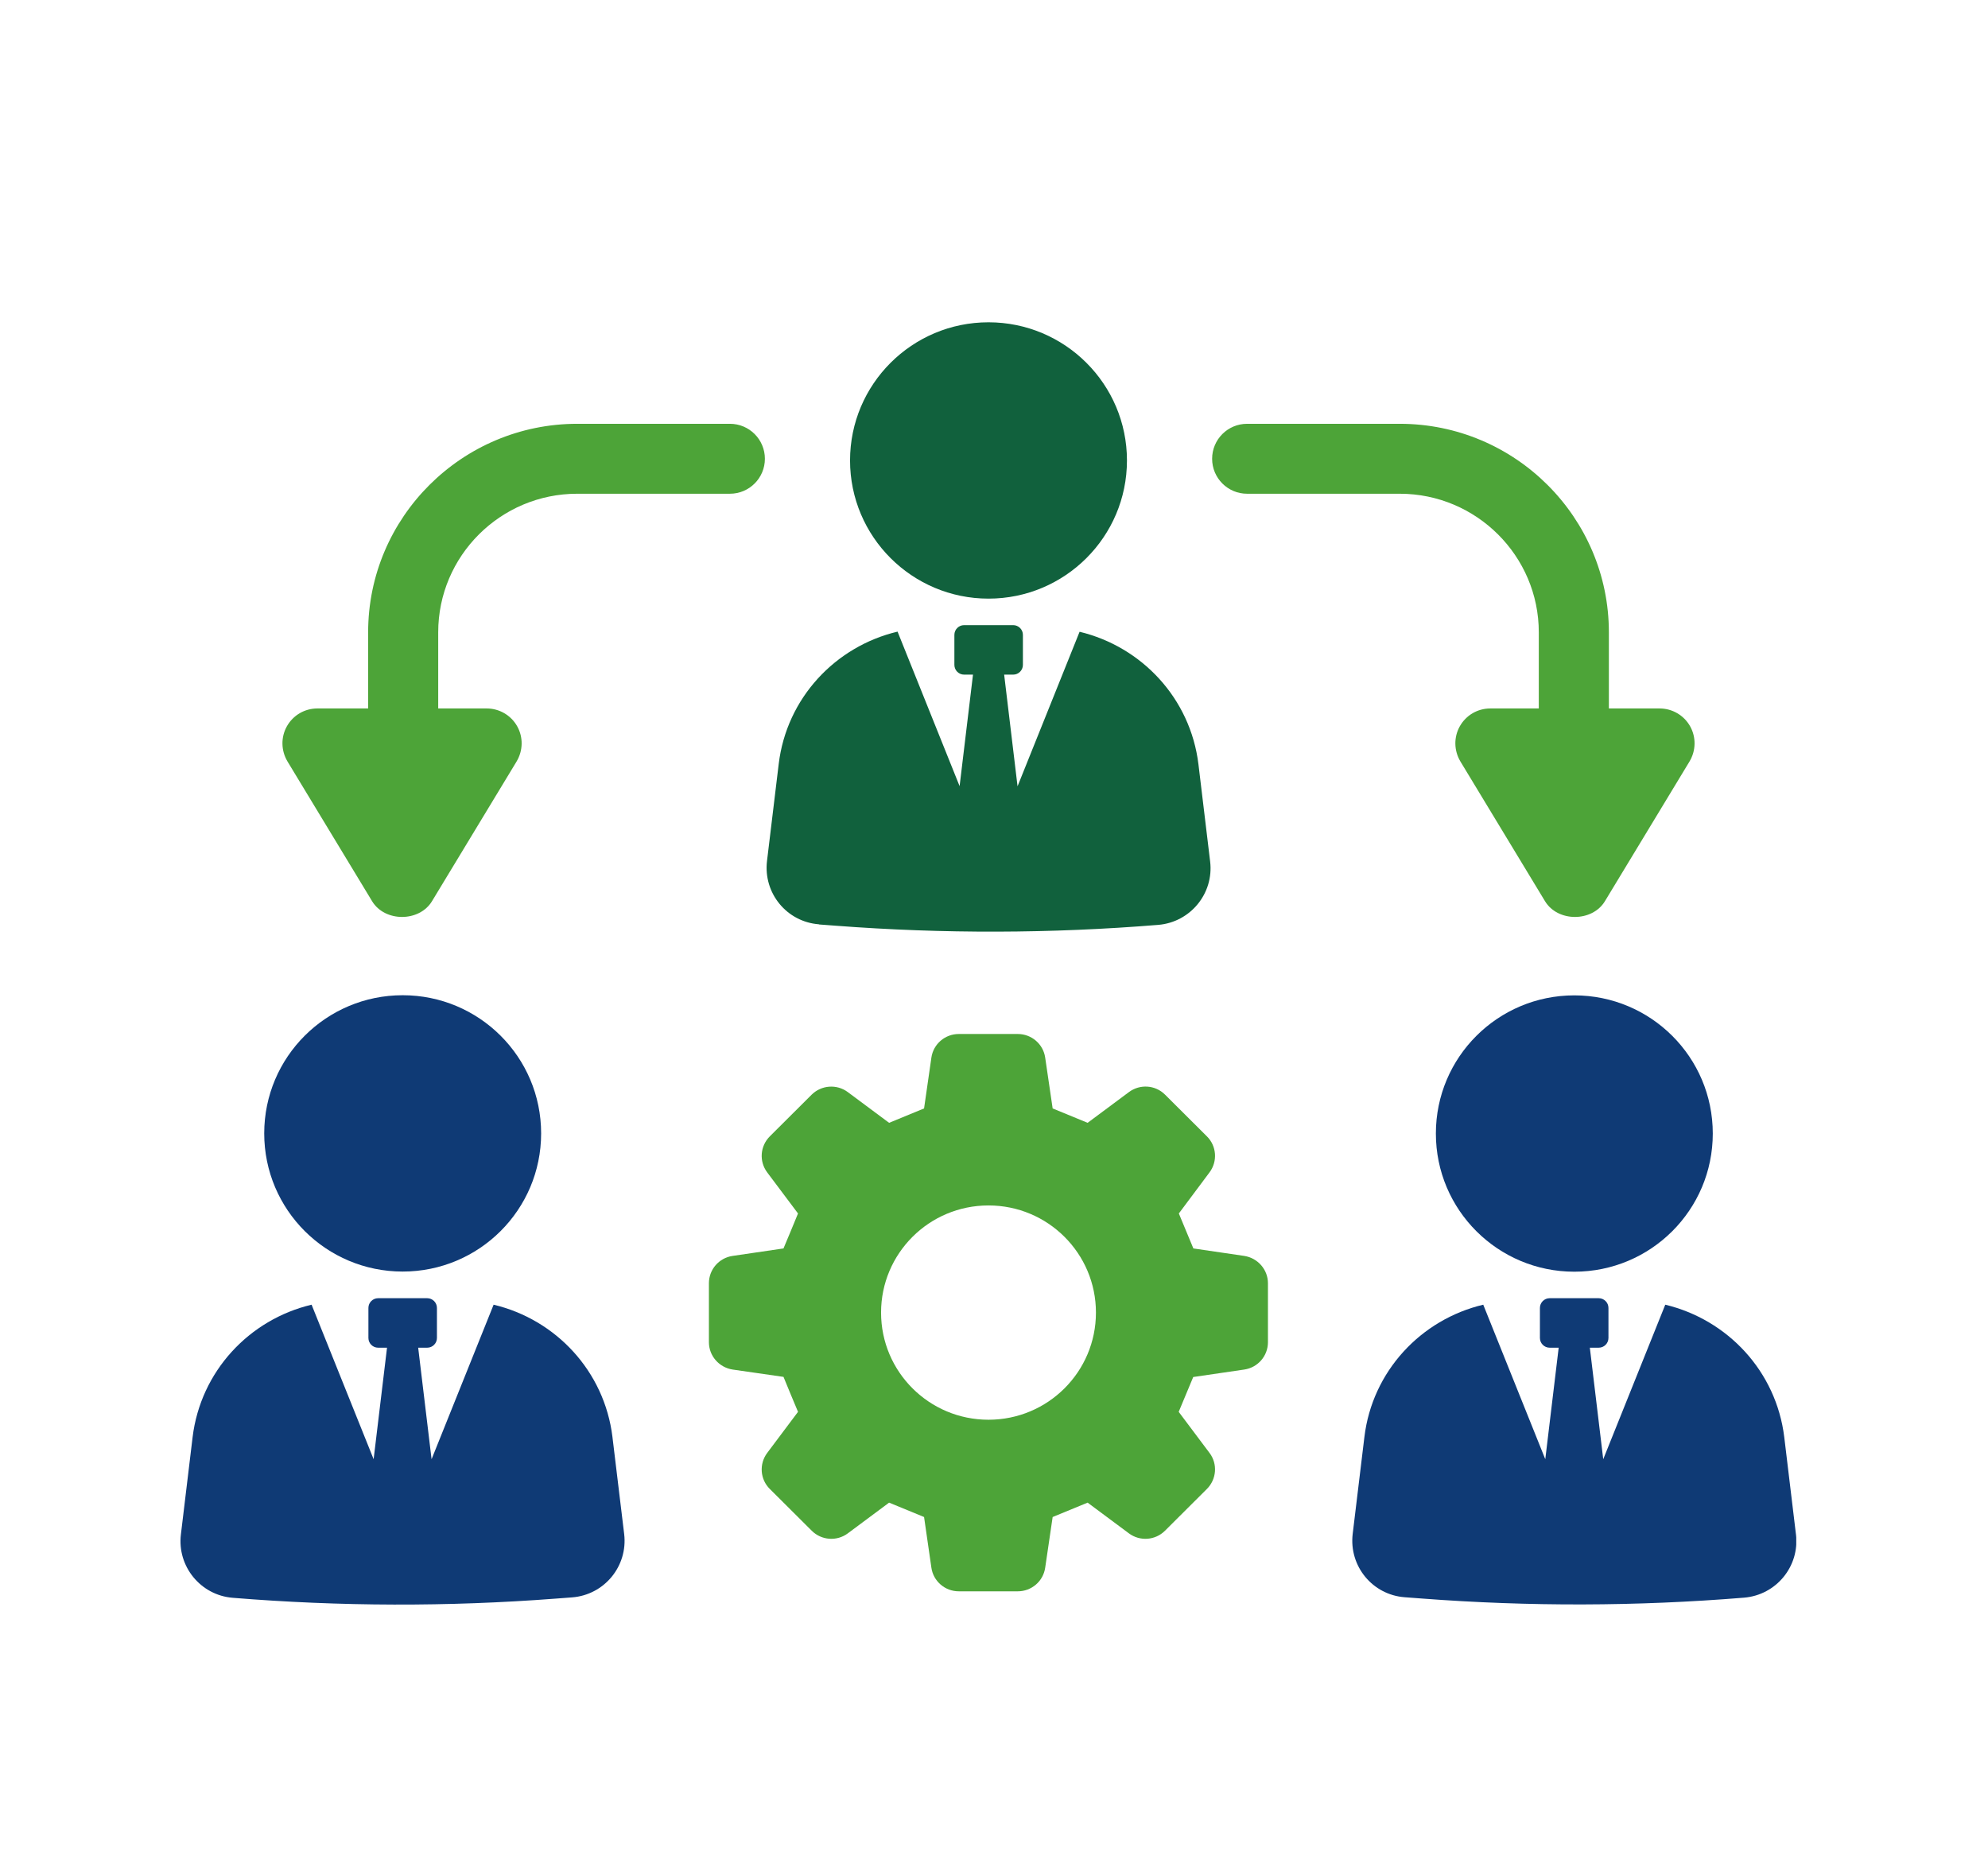 <?xml version="1.0" encoding="UTF-8"?> <svg xmlns="http://www.w3.org/2000/svg" xmlns:xlink="http://www.w3.org/1999/xlink" id="a" width="141" height="133" viewBox="0 0 141 133"><defs><style>.c{fill:none;}.c,.d,.e,.f{stroke-width:0px;}.g{clip-path:url(#b);}.d{fill:#4da438;}.e{fill:#0f3a75;}.f{fill:#11613d;}</style><clipPath id="b"><rect class="c" x="12.8" y="22.87" width="114.6" height="90.94"></rect></clipPath></defs><g class="g"><path class="f" d="M70.11,42.46c5.42,0,9.82-4.39,9.82-9.8s-4.4-9.8-9.82-9.8-9.82,4.39-9.82,9.8,4.4,9.8,9.82,9.8Z"></path><path class="f" d="M58.08,65.57c.38.03.79.06,1.2.09,7.61.58,15.26.56,22.87-.06,2.28-.19,3.95-2.23,3.68-4.49l-.83-6.9c-.57-4.68-4.02-8.34-8.43-9.4l-4.4,10.96-.95-7.92h.64c.38,0,.69-.31.69-.69v-2.13c0-.38-.31-.69-.69-.69h-3.48c-.38,0-.69.31-.69.69v2.13c0,.38.31.69.69.69h.63l-.95,7.91-4.4-10.96c-4.42,1.05-7.87,4.72-8.43,9.39l-.83,6.88c-.27,2.28,1.4,4.32,3.69,4.49h0Z"></path><path class="e" d="M111.66,70.6c-5.42,0-9.82,4.38-9.82,9.8s4.4,9.8,9.82,9.8,9.82-4.38,9.82-9.8-4.4-9.8-9.82-9.8Z"></path><path class="e" d="M127.38,108.84l-.83-6.9c-.57-4.68-4.02-8.34-8.44-9.4l-4.4,10.96-.95-7.91h.63c.38,0,.69-.31.69-.69v-2.13c0-.38-.31-.69-.69-.69h-3.48c-.38,0-.69.31-.69.69v2.13c0,.38.31.69.69.69h.64l-.95,7.91-4.4-10.96c-4.42,1.05-7.87,4.72-8.43,9.39l-.83,6.87c-.27,2.28,1.4,4.32,3.69,4.49.38.03.79.06,1.2.09,7.61.58,15.27.56,22.87-.06,2.28-.19,3.95-2.22,3.68-4.49h0Z"></path><path class="d" d="M88.45,35.02h10.83c5.43,0,9.86,4.41,9.86,9.83v5.4h-3.44c-.9,0-1.72.48-2.16,1.26-.44.78-.42,1.73.04,2.5l6,9.91c.9,1.49,3.35,1.49,4.25,0l6-9.91c.46-.77.48-1.72.04-2.5-.44-.78-1.27-1.26-2.16-1.26h-3.6v-5.4c0-8.15-6.65-14.79-14.83-14.79h-10.83c-1.37,0-2.48,1.11-2.48,2.48s1.11,2.48,2.48,2.48h.01Z"></path><path class="e" d="M28.56,90.19c5.42,0,9.82-4.38,9.82-9.8s-4.4-9.8-9.82-9.8-9.82,4.38-9.82,9.8,4.4,9.8,9.82,9.8Z"></path><path class="e" d="M43.44,101.93c-.57-4.68-4.02-8.34-8.43-9.39l-4.4,10.96-.95-7.91h.64c.38,0,.69-.31.69-.69v-2.13c0-.38-.31-.69-.69-.69h-3.48c-.38,0-.69.31-.69.69v2.13c0,.38.31.69.69.69h.63l-.95,7.91-4.4-10.96c-4.42,1.05-7.87,4.72-8.44,9.4l-.83,6.9c-.27,2.26,1.4,4.31,3.68,4.49,7.61.62,15.26.64,22.87.06.41-.03.81-.06,1.2-.09,2.29-.18,3.96-2.22,3.69-4.49l-.83-6.87h0Z"></path><path class="d" d="M26.39,63.92c.9,1.49,3.35,1.49,4.25,0l6-9.91c.46-.77.48-1.72.04-2.5-.44-.78-1.27-1.26-2.16-1.26h-3.44v-5.4c0-5.42,4.42-9.83,9.86-9.83h10.83c1.37,0,2.48-1.11,2.48-2.48s-1.11-2.48-2.48-2.48h-10.83c-8.17,0-14.83,6.63-14.83,14.79v5.4h-3.6c-.9,0-1.72.48-2.16,1.26-.44.78-.42,1.73.04,2.5l6,9.91h.01Z"></path><path class="d" d="M88.25,89.08l-3.61-.53c-.45-1.09-.57-1.38-1.03-2.48l2.18-2.92c.58-.78.5-1.87-.19-2.55l-2.97-2.96c-.69-.69-1.78-.76-2.56-.18l-2.93,2.18c-1.1-.45-1.39-.57-2.48-1.02l-.53-3.61c-.14-.96-.97-1.67-1.94-1.67h-4.19c-.97,0-1.8.71-1.94,1.67l-.52,3.61c-1.1.45-1.39.57-2.48,1.02l-2.93-2.18c-.78-.58-1.87-.5-2.56.18l-2.97,2.96c-.69.69-.77,1.77-.19,2.55l2.19,2.92c-.45,1.09-.57,1.39-1.03,2.48l-3.61.53c-.96.14-1.68.96-1.68,1.94v4.18c0,.97.72,1.79,1.68,1.94l3.61.52c.45,1.09.57,1.39,1.03,2.48l-2.19,2.92c-.58.78-.5,1.87.19,2.55l2.97,2.96c.69.69,1.78.77,2.56.19l2.93-2.18c1.1.45,1.39.57,2.48,1.02l.52,3.6c.14.96.97,1.67,1.94,1.67h4.19c.97,0,1.8-.71,1.94-1.67l.53-3.6c1.1-.45,1.39-.57,2.48-1.02l2.93,2.18c.78.58,1.87.5,2.56-.19l2.97-2.96c.69-.69.77-1.78.19-2.55l-2.19-2.92c.45-1.09.57-1.38,1.03-2.47l3.62-.53c.96-.14,1.68-.96,1.68-1.94v-4.18c0-.97-.72-1.79-1.68-1.94h0ZM70.11,100.7c-4.21,0-7.62-3.4-7.62-7.6s3.41-7.6,7.62-7.6,7.62,3.4,7.62,7.6-3.41,7.6-7.62,7.6Z"></path></g></svg> 